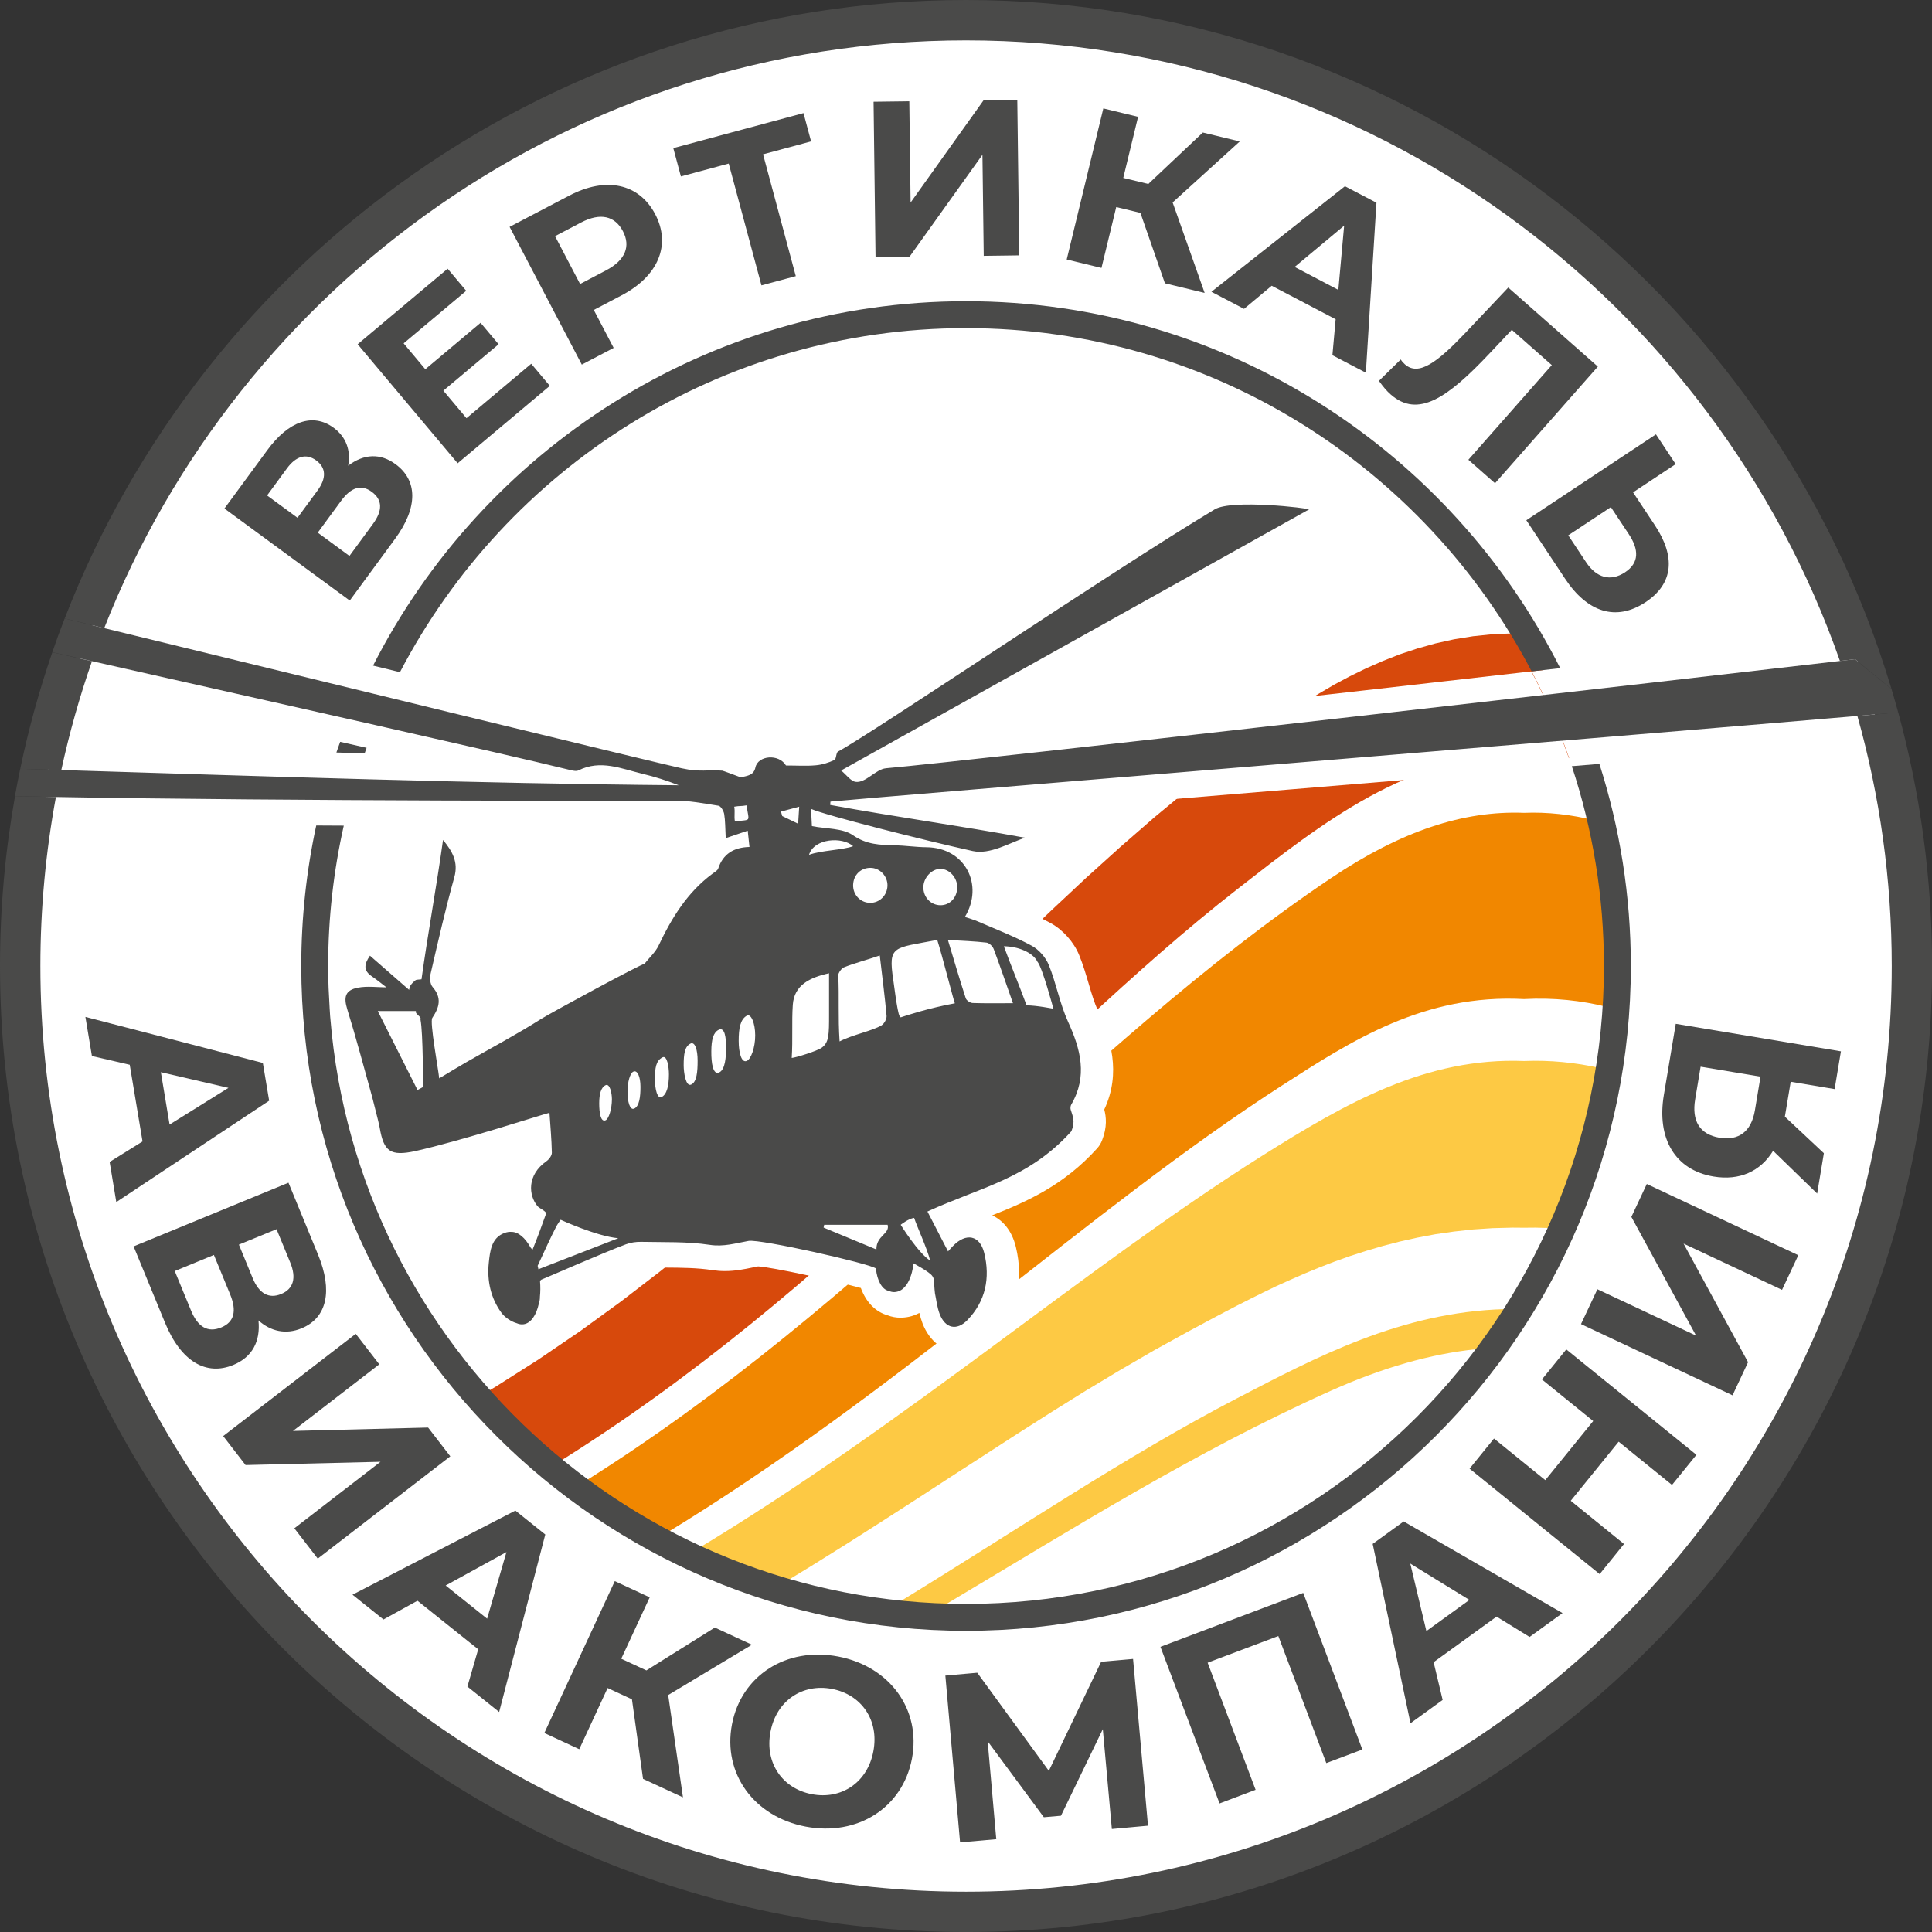 <?xml version="1.0" encoding="UTF-8"?> <svg xmlns="http://www.w3.org/2000/svg" width="102" height="102" viewBox="0 0 102 102" fill="none"><rect x="0" y="0" width="102" height="102" fill="#333333" stroke="none"/><ellipse cx="51.121" cy="51.393" rx="49.757" ry="50.03" fill="white"></ellipse><g clip-path="url(#clip0_1512_27)"><path d="M47.334 84.664C48.135 84.737 48.942 84.786 49.757 84.805C56.614 80.721 63.087 76.637 70.282 73.417C73.022 72.193 75.536 71.481 77.957 71.228C78.478 70.543 78.974 69.837 79.443 69.115C73.968 69.27 69.478 71.659 65.32 73.818C59.447 76.869 53.721 80.759 47.334 84.664Z" fill="#FDC944"></path><path d="M80.46 56.015C75.309 55.816 71.097 58.204 66.607 61.037C57.206 66.969 47.939 75.089 36.646 81.88C38.165 82.554 39.74 83.121 41.363 83.571L42.797 82.698L44.684 81.52L46.535 80.34L48.364 79.162L50.175 77.984L51.974 76.82L53.763 75.664L55.551 74.527L57.34 73.412L59.142 72.33L60.955 71.277L62.765 70.279L63.4 69.939L64.025 69.603L64.665 69.265L65.32 68.924L65.999 68.581L66.689 68.237L67.397 67.896L68.131 67.564L68.878 67.237L69.658 66.915L70.454 66.607L71.272 66.315L72.12 66.042L72.995 65.783L73.894 65.549L74.824 65.342L75.776 65.162L76.757 65.02L77.772 64.908L78.802 64.84L79.852 64.813L80.457 64.818L81.062 64.813L81.798 64.832C83.025 62.179 83.922 59.344 84.44 56.377C83.17 56.099 81.85 55.96 80.46 56.015Z" fill="#FDC944"></path><path d="M80.46 42.914C77.261 42.789 73.979 43.871 70.279 46.355C56.914 55.325 46.055 68.774 30.566 78.401C31.956 79.396 33.42 80.291 34.956 81.073C47.513 73.456 57.367 63.949 67.713 57.288C71.353 54.946 75.189 52.462 80.46 52.746C82.041 52.661 83.494 52.825 84.849 53.16C84.92 52.258 84.958 51.347 84.958 50.428C84.958 47.991 84.702 45.616 84.222 43.32C82.943 43.001 81.695 42.865 80.46 42.914Z" fill="#F18700"></path><path d="M80.46 39.89C81.466 39.855 82.439 39.939 83.383 40.114C82.649 37.777 81.67 35.547 80.482 33.453H80.46L79.855 33.44L78.805 33.483L77.774 33.589L76.76 33.753L75.779 33.971L74.827 34.238L73.897 34.546L72.998 34.901L72.123 35.285L71.275 35.7L70.457 36.136L69.66 36.602L68.881 37.079L68.134 37.57L67.4 38.072L66.691 38.581L66.002 39.094L65.323 39.612L64.668 40.122L64.028 40.632L63.403 41.131L62.768 41.643L60.958 43.14L59.145 44.719L57.343 46.346L55.554 48.02L53.765 49.724L51.977 51.456L50.178 53.212L48.367 54.975L46.538 56.745L44.686 58.514L42.8 60.276L40.889 62.021L38.934 63.744L36.932 65.44L34.888 67.094L32.786 68.711L30.632 70.276L28.407 71.789L26.122 73.24L25.285 73.731C26.496 75.042 27.804 76.261 29.203 77.37C44.149 68.139 54.48 55.401 65.317 46.949C69.731 43.508 74.519 39.683 80.46 39.89Z" fill="#D7490C"></path><path d="M56.819 35.506L70.132 28.077C70.729 27.741 70.985 27.014 70.723 26.381C70.394 25.582 69.742 25.519 68.559 25.402C68.103 25.359 67.204 25.282 66.315 25.282C65.091 25.282 64.314 25.421 63.796 25.732C60.799 27.529 55.829 30.792 51.445 33.671C48.012 35.926 44.771 38.053 43.964 38.489C43.685 38.639 43.508 38.846 43.391 39.048C43.364 39.053 43.339 39.056 43.315 39.059C43.176 39.072 43.02 39.078 42.824 39.078C42.69 39.078 42.557 39.075 42.418 39.072C42.031 38.794 41.551 38.639 41.035 38.639C40.283 38.639 39.623 38.977 39.236 39.517C38.791 39.356 38.71 39.34 38.546 39.34C38.402 39.329 38.254 39.323 38.096 39.323C37.971 39.323 37.851 39.326 37.728 39.329C37.633 39.331 37.535 39.334 37.434 39.334C37.229 39.334 36.992 39.323 36.632 39.244C35.771 39.053 29.099 37.437 21.108 35.49C20.437 36.777 19.848 38.11 19.344 39.484C19.843 39.596 20.339 39.708 20.822 39.819C20.295 39.806 19.769 39.79 19.243 39.776C18.801 41.017 18.433 42.292 18.139 43.596C19.687 43.604 21.192 43.612 22.61 43.617C22.506 43.778 22.436 43.964 22.408 44.163C22.245 45.338 22.043 46.581 21.849 47.783C21.73 48.531 21.604 49.294 21.487 50.055L20.778 49.436C20.53 49.22 20.214 49.103 19.889 49.103C19.835 49.103 19.78 49.106 19.723 49.114C19.341 49.16 18.998 49.367 18.777 49.684C18.649 49.869 18.291 50.382 18.297 51.05C17.959 51.221 17.694 51.464 17.509 51.778C17.433 51.906 17.457 52.034 17.414 52.162C17.433 52.713 17.465 53.261 17.509 53.806C17.823 54.826 18.027 55.846 18.324 56.922C18.45 57.375 18.575 57.83 18.703 58.288C18.919 59.131 19.047 59.646 19.069 59.777C19.172 60.382 19.488 62.231 21.495 62.231C21.795 62.231 22.13 62.19 22.547 62.1C24.194 61.729 26.378 61.075 27.954 60.592C27.46 61.083 27.147 61.688 27.062 62.345C27.002 62.801 27.054 63.261 27.204 63.684C26.972 63.695 26.738 63.744 26.509 63.828C25.042 64.376 24.889 65.822 24.816 66.517C24.674 67.855 24.993 69.093 25.737 70.108C26.073 70.566 26.618 70.953 27.174 71.133C27.414 71.228 27.662 71.274 27.913 71.274C28.009 71.274 28.107 71.266 28.202 71.253C29.129 71.114 29.841 70.339 30.111 69.17C30.171 68.962 30.206 68.747 30.211 68.537C30.214 68.518 30.214 68.499 30.217 68.48C30.244 68.469 30.271 68.455 30.301 68.444C31.329 68.003 33.047 67.264 33.873 66.958C33.949 66.931 34.053 66.912 34.157 66.912C34.157 66.912 34.178 66.912 34.181 66.912C34.486 66.918 34.792 66.92 35.094 66.923C35.983 66.928 36.823 66.934 37.616 67.057C37.832 67.089 38.053 67.106 38.273 67.106C38.822 67.106 39.301 67.007 39.724 66.92C39.822 66.901 39.923 66.879 40.024 66.86C40.776 66.901 44.078 67.624 45.449 68C45.717 68.736 46.218 69.257 46.854 69.439C47.08 69.527 47.312 69.568 47.546 69.568C47.576 69.568 47.609 69.568 47.639 69.565C47.977 69.549 48.274 69.459 48.538 69.317C48.579 69.491 48.634 69.679 48.705 69.868C49.076 70.83 49.834 71.403 50.73 71.403C51.153 71.403 51.783 71.269 52.399 70.634C53.637 69.352 54.076 67.648 53.632 65.83C53.413 64.933 52.92 64.415 52.383 64.164C54.253 63.422 56.167 62.574 57.926 60.625C58.035 60.505 58.119 60.366 58.179 60.216C58.465 59.493 58.4 58.956 58.299 58.577C59.215 56.628 58.618 54.788 57.972 53.375C57.776 52.945 57.628 52.451 57.476 51.93C57.331 51.442 57.184 50.938 56.977 50.431C56.693 49.733 56.112 49.084 55.461 48.732C54.725 48.337 53.969 48.018 53.239 47.71C53.16 47.677 53.084 47.644 53.004 47.612C53.078 47.14 53.064 46.666 52.961 46.208C53.465 46.09 53.929 45.894 54.332 45.728C54.539 45.641 54.736 45.559 54.897 45.504C55.48 45.308 55.859 44.741 55.815 44.125C55.772 43.508 55.316 43.001 54.711 42.889C54.583 42.865 54.455 42.843 54.324 42.819C57.492 42.557 61.184 42.252 65.069 41.93C71.732 41.379 77.785 40.877 82.971 40.449C82.398 38.715 81.686 37.044 80.849 35.446C70.195 36.662 57.391 38.11 50.875 38.813L56.819 35.506ZM37.142 45.062C35.498 46.292 34.555 47.988 33.917 49.332C33.881 49.406 33.742 49.564 33.628 49.692C33.606 49.717 33.584 49.741 33.562 49.766C33.137 49.965 32.425 50.341 31.122 51.041C30.168 51.554 28.537 52.443 28.221 52.642C27.354 53.193 26.468 53.692 25.527 54.218C25.217 54.392 24.906 54.567 24.595 54.741C24.562 54.515 24.538 54.302 24.524 54.144C25.119 53.035 24.878 52.151 24.461 51.527L24.519 51.284C24.87 49.763 25.233 48.187 25.656 46.671C26.064 45.204 25.334 44.152 24.911 43.62C27.984 43.628 30.443 43.631 31.752 43.631C33.903 43.631 35.577 43.628 35.915 43.62H35.997C36.409 43.62 36.848 43.677 37.303 43.748C37.303 43.773 37.306 43.797 37.306 43.822C37.311 43.972 37.316 44.138 37.327 44.321C37.333 44.427 37.352 44.533 37.382 44.634C37.295 44.765 37.213 44.91 37.142 45.062Z" fill="white"></path><path d="M80.866 35.446C81.701 37.044 82.412 38.715 82.987 40.452C83.481 40.411 83.966 40.37 84.443 40.332C83.884 38.584 83.192 36.894 82.377 35.277C81.875 35.332 81.373 35.389 80.866 35.446Z" fill="white"></path><path d="M4.856 34.909C4.144 34.748 3.446 34.59 2.762 34.438C2.075 36.436 1.505 38.489 1.069 40.591C1.791 40.613 2.514 40.635 3.236 40.657C3.662 38.694 4.204 36.774 4.856 34.909Z" fill="#4A4A49"></path><path d="M51 2.132C72.307 2.132 90.468 15.838 97.14 34.896C97.549 34.849 97.821 34.816 97.944 34.8C97.955 34.833 98.964 35.645 99.861 36.373C93.56 15.358 74.041 0 51 0C29.344 0 10.799 13.569 3.416 32.652C4.098 32.818 4.796 32.99 5.502 33.162C12.645 15.012 30.348 2.132 51 2.132Z" fill="#4A4A49"></path><path d="M19.355 39.481C18.897 39.378 18.431 39.271 17.959 39.165C17.891 39.353 17.826 39.541 17.76 39.729C18.256 39.743 18.755 39.757 19.252 39.77C19.287 39.675 19.32 39.577 19.355 39.481Z" fill="#4A4A49"></path><path d="M84.68 51.001C84.68 69.57 69.573 84.678 51.003 84.678C33.377 84.678 18.872 71.065 17.444 53.801C17.433 53.763 17.384 52.917 17.348 52.157C17.334 51.772 17.326 51.388 17.326 51.001C17.326 48.454 17.613 45.976 18.15 43.59C17.67 43.588 17.184 43.585 16.696 43.582C16.178 45.976 15.906 48.457 15.906 51.001C15.906 70.353 31.651 86.098 51.003 86.098C70.355 86.098 86.1 70.353 86.1 51.001C86.1 47.282 85.517 43.697 84.44 40.33C83.963 40.37 83.478 40.409 82.984 40.45C84.083 43.773 84.68 47.317 84.68 51.001Z" fill="#4A4A49"></path><path d="M51.001 17.324C63.962 17.324 75.236 24.685 80.863 35.446C81.37 35.389 81.875 35.332 82.371 35.275C76.594 23.796 64.701 15.903 51.001 15.903C37.352 15.903 25.498 23.736 19.696 35.141C20.173 35.258 20.647 35.373 21.116 35.487C26.738 24.704 38.023 17.324 51.001 17.324Z" fill="#4A4A49"></path><path d="M100.218 37.611C99.684 37.66 98.953 37.723 98.061 37.8C99.242 42.001 99.875 46.429 99.875 51.001C99.875 77.949 77.951 99.872 51.003 99.872C24.055 99.872 2.132 77.949 2.132 51.001C2.132 47.953 2.416 44.97 2.953 42.077C2.206 42.064 1.483 42.05 0.793 42.034C0.273 44.945 0 47.944 0 51.001C0 79.124 22.88 102.001 51.003 102.001C79.126 102.001 102.004 79.121 102.004 51.001C102.004 46.369 101.38 41.881 100.218 37.611Z" fill="#4A4A49"></path><path d="M98.059 37.799C98.95 37.723 99.681 37.66 100.216 37.611C100.101 37.197 99.984 36.782 99.861 36.373C98.961 35.646 97.955 34.833 97.944 34.8C97.824 34.814 97.549 34.847 97.14 34.896C90.752 35.643 51.29 40.166 46.775 40.561C46.24 40.608 45.695 41.355 45.172 41.278C44.915 41.24 44.7 40.921 44.408 40.678C52.65 36.079 60.879 31.488 69.11 26.894C69.082 26.826 65.036 26.348 64.131 26.891C58.646 30.182 46.12 38.669 44.245 39.678C44.133 39.738 44.16 40.073 44.051 40.125C43.748 40.267 43.41 40.373 43.078 40.403C42.579 40.45 42.072 40.414 41.496 40.414C41.117 39.782 40.016 39.882 39.882 40.518C39.795 40.929 39.479 40.954 39.108 41.041C38.936 40.976 38.143 40.678 38.135 40.687C37.396 40.624 36.973 40.779 35.984 40.561C34.599 40.256 18.259 36.275 5.499 33.162C4.79 32.99 4.095 32.818 3.414 32.652C3.185 33.241 2.966 33.835 2.762 34.435C3.446 34.59 4.144 34.749 4.856 34.907C14.598 37.104 26.501 39.768 30.062 40.643C30.217 40.681 30.416 40.733 30.539 40.673C31.706 40.09 32.807 40.586 33.92 40.853C34.566 41.008 35.201 41.208 35.834 41.458C24.906 41.36 14.063 40.987 3.236 40.654C2.514 40.632 1.791 40.61 1.069 40.589C0.968 41.068 0.875 41.548 0.788 42.034C1.478 42.05 2.2 42.064 2.947 42.077C15.17 42.298 34.394 42.287 35.526 42.268C36.327 42.254 37.134 42.413 37.93 42.538C38.056 42.557 38.203 42.811 38.233 42.974C38.293 43.331 38.285 43.697 38.315 44.25C38.745 44.103 39.089 43.988 39.476 43.858C39.501 44.081 39.531 44.362 39.569 44.716C38.748 44.736 38.176 45.074 37.919 45.851C37.881 45.965 37.726 46.044 37.614 46.129C36.289 47.11 35.465 48.457 34.773 49.916C34.601 50.278 34.274 50.567 34.018 50.892C33.933 50.84 29.023 53.506 28.584 53.785C27.294 54.605 25.939 55.322 24.612 56.083C24.175 56.334 23.747 56.598 23.188 56.931C23.137 56.421 22.679 53.959 22.823 53.741C23.202 53.174 23.336 52.68 22.837 52.105C22.706 51.952 22.681 51.628 22.733 51.413C23.128 49.706 23.516 47.996 23.987 46.309C24.208 45.515 23.886 44.948 23.39 44.346C23.058 46.734 22.591 49.275 22.253 51.702C21.972 51.737 21.989 51.688 21.836 51.84C21.735 51.941 21.637 52.007 21.599 52.26C20.879 51.633 20.222 51.058 19.532 50.456C19.197 50.935 19.205 51.254 19.622 51.538C19.922 51.742 20.203 51.977 20.402 52.127C19.933 52.127 19.393 52.048 18.889 52.146C18.213 52.279 18.139 52.653 18.335 53.288C18.807 54.807 19.211 56.35 19.655 57.937C19.947 59.077 20.02 59.387 20.048 59.545C20.263 60.8 20.617 61.05 21.913 60.775C24.424 60.211 28.423 58.902 29.009 58.749C29.056 59.45 29.121 60.153 29.135 60.857C29.137 61.004 28.996 61.203 28.849 61.307C27.81 62.035 27.902 63.114 28.382 63.684C28.472 63.791 28.87 63.962 28.829 64.079C28.639 64.617 28.355 65.391 28.112 65.985C28.077 65.944 28.041 65.903 28.009 65.86C27.725 65.35 27.363 65.034 27.003 65.037C26.888 65.028 26.765 65.045 26.627 65.097C25.942 65.353 25.871 66.051 25.806 66.67C25.705 67.621 25.912 68.543 26.474 69.309C26.645 69.543 26.975 69.772 27.275 69.857C27.398 69.911 27.523 69.933 27.646 69.914C28.031 69.857 28.317 69.431 28.448 68.823C28.486 68.706 28.508 68.581 28.505 68.464C28.532 68.205 28.535 67.924 28.51 67.629C28.535 67.591 28.568 67.561 28.614 67.545C28.84 67.46 31.834 66.143 33.05 65.691C33.301 65.598 33.587 65.557 33.854 65.563C35.062 65.59 36.281 65.541 37.467 65.721C38.211 65.835 38.844 65.634 39.52 65.514C40.139 65.404 45.968 66.719 46.246 66.972C46.3 67.605 46.578 68.096 46.922 68.15C47.004 68.188 47.102 68.221 47.222 68.216C48.108 68.172 48.231 66.7 48.231 66.7C48.231 66.7 49.076 67.15 49.22 67.365C49.368 67.586 49.283 67.64 49.362 68.286C49.428 68.586 49.468 69.003 49.613 69.38C49.905 70.135 50.513 70.271 51.072 69.696C52.037 68.698 52.285 67.468 51.963 66.154C51.731 65.206 51.001 65.069 50.314 65.781C50.218 65.879 50.128 65.983 50.052 66.067C49.689 65.364 49.332 64.671 48.964 63.962C51.759 62.678 54.289 62.245 56.565 59.723C56.781 59.18 56.633 58.94 56.527 58.583C56.503 58.504 56.516 58.389 56.557 58.316C57.427 56.819 57.056 55.404 56.388 53.943C55.952 52.988 55.767 51.922 55.371 50.946C55.208 50.545 54.848 50.134 54.466 49.929C53.558 49.439 52.585 49.065 51.636 48.653C51.415 48.558 51.183 48.492 50.941 48.411C51.958 46.731 50.968 44.746 48.904 44.73C48.348 44.725 47.794 44.64 47.238 44.626C46.461 44.61 45.755 44.596 45.03 44.095C44.482 43.716 43.639 43.768 42.865 43.615C42.857 43.438 42.843 43.149 42.819 42.707C43.585 43.045 48.749 44.354 51.358 44.932C52.263 45.131 53.302 44.501 54.114 44.228C50.723 43.604 47.222 43.121 43.83 42.497C43.836 42.437 43.841 42.377 43.844 42.32C45.919 42.113 86.278 38.811 98.059 37.799ZM38.8 43.37C38.748 43.07 38.816 42.89 38.764 42.59C39.078 42.532 39.1 42.576 39.413 42.519C39.553 43.449 39.678 43.244 38.8 43.37ZM22.043 57.547C21.362 56.195 20.699 54.872 19.944 53.376H21.962C21.883 53.534 22.278 53.67 22.199 53.828C22.338 54.493 22.335 57.383 22.335 57.383C22.335 57.383 22.37 57.378 22.043 57.547ZM31.97 57.293C32.194 57.184 32.306 57.705 32.306 58.035C32.306 58.537 32.142 59.074 31.97 59.145C31.714 59.254 31.635 58.752 31.635 58.253C31.635 57.754 31.73 57.411 31.97 57.293ZM28.426 67.01C28.412 66.948 28.399 66.888 28.385 66.828C28.756 66.029 29.045 65.383 29.366 64.758C29.432 64.63 29.598 64.398 29.598 64.398C29.598 64.398 31.518 65.276 32.641 65.372C31.169 65.944 29.882 66.446 28.426 67.01ZM33.472 58.531C33.254 58.616 33.129 58.166 33.129 57.642C33.129 57.119 33.263 56.664 33.432 56.579C33.653 56.47 33.813 56.849 33.813 57.373C33.816 57.896 33.753 58.422 33.472 58.531ZM34.915 57.923C34.716 58.008 34.577 57.547 34.577 56.969C34.577 56.391 34.626 55.996 34.98 55.821C35.217 55.704 35.316 56.315 35.316 56.721C35.316 57.299 35.212 57.798 34.915 57.923ZM36.483 57.263C36.207 57.378 36.095 56.634 36.095 56.241C36.095 55.66 36.144 55.249 36.455 55.096C36.69 54.981 36.831 55.418 36.831 55.998C36.831 56.579 36.788 57.135 36.483 57.263ZM37.974 56.617C37.644 56.775 37.548 56.132 37.554 55.502C37.557 54.878 37.663 54.504 37.944 54.368C38.274 54.207 38.331 54.801 38.334 55.289C38.334 55.818 38.285 56.467 37.974 56.617ZM39.435 56.007C39.146 56.143 38.999 55.576 38.999 54.949C38.999 54.3 39.081 53.812 39.435 53.618C39.648 53.504 39.871 54.014 39.871 54.662C39.871 55.311 39.648 55.906 39.435 56.007ZM49.109 66.555C48.479 66.157 47.552 64.663 47.552 64.663C47.552 64.663 47.974 64.33 48.263 64.3C48.403 64.737 48.942 65.89 49.109 66.555ZM54.769 50.772C55.025 51.05 55.614 53.256 55.614 53.256C55.614 53.256 54.73 53.078 54.199 53.078C53.793 51.974 53.403 51.058 52.999 49.959C53.724 49.959 54.529 50.276 54.769 50.772ZM52.083 49.766C52.225 49.782 52.408 49.959 52.462 50.104C52.8 51.004 53.111 51.914 53.479 52.964C52.675 52.964 52.01 52.977 51.347 52.953C51.219 52.947 51.023 52.817 50.987 52.702C50.668 51.726 50.379 50.736 50.044 49.624C50.818 49.67 51.453 49.692 52.083 49.766ZM49.643 45.872C50.12 45.872 50.54 46.328 50.537 46.843C50.535 47.388 50.15 47.797 49.646 47.792C49.139 47.786 48.746 47.369 48.749 46.843C48.751 46.344 49.185 45.872 49.643 45.872ZM49.482 49.624C49.73 50.395 50.382 52.958 50.412 52.969C49.035 53.22 47.83 53.618 47.571 53.705C47.467 53.741 47.407 53.34 47.369 53.149C47.282 52.697 47.23 52.181 47.159 51.723C46.884 49.891 47.167 50.071 49.482 49.624ZM41.232 42.849C41.524 42.77 41.815 42.691 42.194 42.59C42.17 42.988 42.154 43.225 42.137 43.489C41.81 43.331 41.554 43.206 41.297 43.083C41.276 43.004 41.254 42.928 41.232 42.849ZM41.799 55.854C41.862 54.878 41.794 53.964 41.856 53.048C41.93 51.999 42.761 51.606 43.77 51.383C43.77 52.138 43.77 52.849 43.77 53.561C43.77 54.624 43.77 55.031 43.386 55.311C43.149 55.486 42.042 55.829 41.799 55.854ZM46.27 65.966C45.333 65.576 44.406 65.195 43.481 64.81C43.492 64.761 43.503 64.712 43.514 64.663H46.862C46.996 65.148 46.254 65.233 46.27 65.966ZM44.256 51.492C44.25 51.366 44.433 51.121 44.55 51.074C45.049 50.867 45.859 50.652 46.448 50.445C46.578 51.573 46.715 52.599 46.807 53.629C46.821 53.793 46.685 54.044 46.543 54.131C46.052 54.428 45.024 54.621 44.326 54.981C44.239 53.681 44.313 52.658 44.256 51.492ZM45.965 45.818C46.456 45.823 46.865 46.257 46.854 46.758C46.843 47.274 46.431 47.677 45.927 47.666C45.42 47.656 45.027 47.236 45.041 46.72C45.057 46.191 45.444 45.812 45.965 45.818ZM45.041 44.675C44.498 44.88 43.342 44.894 42.712 45.131C42.98 44.253 44.471 44.16 45.041 44.675Z" fill="#4A4A49"></path><path d="M89.498 58.032L89.784 56.315L92.947 56.841L92.652 58.611C92.464 59.745 91.793 60.233 90.784 60.066C89.737 59.892 89.304 59.18 89.498 58.032ZM87.843 57.809C87.458 60.113 88.437 61.773 90.465 62.114C91.837 62.343 92.941 61.849 93.612 60.756L95.937 63.014L96.292 60.884L94.233 58.954L94.541 57.111L96.859 57.498L97.192 55.505L88.472 54.052L87.843 57.809ZM91.469 73.666L92.289 71.918L88.884 65.656L94.083 68.098L94.942 66.269L86.943 62.509L86.128 64.246L89.544 70.514L84.334 68.066L83.469 69.906L91.469 73.666ZM81.406 72.829L84.113 75.024L81.583 78.143L78.875 75.948L77.586 77.537L84.454 83.105L85.74 81.515L82.927 79.233L85.457 76.114L88.273 78.396L89.563 76.807L82.692 71.242L81.406 72.829ZM75.306 86.112L74.456 82.549L77.578 84.468L75.306 86.112ZM80.754 86.423L82.493 85.163L74.107 80.324L72.471 81.51L74.467 90.979L76.165 89.749L75.688 87.756L79.012 85.349L80.754 86.423ZM61.265 86.944L64.387 95.213L66.29 94.493L63.757 87.783L67.49 86.374L70.023 93.083L71.926 92.366L68.804 84.097L61.265 86.944ZM60.608 96.388L59.82 87.584L58.135 87.734L55.373 93.492L51.595 88.312L49.91 88.462L50.687 97.269L52.598 97.1L52.143 91.93L55.109 95.941L56.014 95.862L58.223 91.292L58.7 96.562L60.608 96.388ZM42.865 94.725C41.313 94.43 40.362 93.078 40.678 91.428C40.992 89.779 42.374 88.871 43.922 89.166C45.474 89.46 46.425 90.812 46.109 92.462C45.798 94.114 44.416 95.022 42.865 94.725ZM42.54 96.437C45.269 96.955 47.652 95.445 48.146 92.852C48.639 90.259 46.979 87.977 44.25 87.456C41.507 86.935 39.135 88.462 38.644 91.041C38.151 93.623 39.797 95.916 42.54 96.437ZM33.949 93.915L36.057 94.891L35.277 89.49L39.697 86.834L37.739 85.927L34.127 88.189L32.799 87.573L34.301 84.332L32.458 83.475L28.739 91.494L30.582 92.35L32.079 89.119L33.363 89.714L33.949 93.915ZM23.529 83.707L26.738 81.941L25.718 85.458L23.529 83.707ZM24.677 89.043L26.353 90.384L28.788 81.013L27.209 79.751L18.61 84.192L20.246 85.501L22.04 84.511L25.247 87.074L24.677 89.043ZM11.783 75.817L12.964 77.347L20.088 77.175L15.54 80.686L16.776 82.287L23.774 76.886L22.602 75.367L15.467 75.547L20.025 72.03L18.782 70.421L11.783 75.817ZM10.082 69.183L9.226 67.106L11.293 66.255L12.149 68.333C12.509 69.208 12.37 69.8 11.68 70.083C10.968 70.375 10.442 70.059 10.082 69.183ZM14.6 64.895L15.325 66.659C15.66 67.477 15.489 68.052 14.845 68.317C14.191 68.587 13.675 68.292 13.338 67.474L12.612 65.71L14.6 64.895ZM13.646 69.713C14.294 70.293 15.091 70.47 15.919 70.13C17.274 69.573 17.572 68.139 16.795 66.247L15.23 62.441L7.053 65.803L8.711 69.832C9.561 71.899 10.895 72.649 12.318 72.063C13.31 71.654 13.76 70.825 13.646 69.713ZM8.493 56.606L12.062 57.433L8.953 59.371L8.493 56.606ZM5.788 61.345L6.14 63.464L14.21 58.111L13.877 56.118L4.509 53.687L4.853 55.753L6.849 56.214L7.525 60.263L5.788 61.345Z" fill="#4A4A49"></path><path d="M83.742 29.688L82.796 28.262L85.046 26.774L85.992 28.2C86.534 29.02 86.548 29.716 85.793 30.215C85.021 30.724 84.282 30.498 83.742 29.688ZM87.371 27.733L86.218 25.994L88.467 24.505L87.426 22.932L80.582 27.466L82.63 30.555C83.797 32.314 85.307 32.832 86.88 31.79C88.356 30.809 88.467 29.386 87.371 27.733ZM79.628 15.181L77.338 17.602C75.888 19.123 74.898 19.876 74.175 19.238C74.088 19.162 74.017 19.082 73.952 18.979L72.801 20.108C73.011 20.402 73.207 20.639 73.42 20.825C74.862 22.095 76.43 21.007 78.641 18.66L79.816 17.414L81.927 19.276L77.523 24.274L78.93 25.514L84.359 19.355L79.628 15.181ZM68.352 14.093L70.964 11.915L70.658 15.304L68.352 14.093ZM70.345 18.753L72.111 19.677L72.67 10.701L71.007 9.832L63.957 15.405L65.68 16.307L67.141 15.086L70.516 16.855L70.345 18.753ZM61.503 14.957L63.599 15.464L61.909 10.688L65.454 7.468L63.504 6.996L60.625 9.712L59.303 9.393L60.085 6.167L58.25 5.723L56.317 13.7L58.152 14.145L58.932 10.931L60.208 11.239L61.503 14.957ZM46.224 13.578L48.018 13.556L51.868 8.171L51.936 13.507L53.812 13.482L53.708 5.276L51.925 5.298L48.075 10.693L48.007 5.347L46.12 5.371L46.224 13.578ZM42.421 5.971L35.547 7.82L35.948 9.314L38.473 8.635L40.201 15.066L42.014 14.579L40.286 8.147L42.821 7.465L42.421 5.971ZM31.997 14.273L30.626 14.993L29.304 12.468L30.675 11.748C31.703 11.209 32.466 11.405 32.886 12.204C33.301 12.994 33.028 13.733 31.997 14.273ZM30.051 10.328L26.904 11.977L30.716 19.249L32.398 18.368L31.349 16.364L32.813 15.595C34.754 14.579 35.441 12.934 34.593 11.312C33.737 9.682 31.992 9.311 30.051 10.328ZM24.628 22.079L23.407 20.626L26.324 18.175L25.372 17.043L22.455 19.494L21.31 18.128L24.614 15.353L23.633 14.186L18.883 18.175L24.162 24.459L29.028 20.372L28.047 19.205L24.628 22.079ZM19.685 27.668L18.45 29.35L16.776 28.121L18.011 26.438C18.532 25.73 19.066 25.555 19.625 25.964C20.203 26.389 20.206 26.959 19.685 27.668ZM14.101 26.158L15.148 24.732C15.633 24.069 16.173 23.927 16.694 24.309C17.223 24.699 17.242 25.25 16.754 25.91L15.707 27.335L14.101 26.158ZM18.382 24.587C18.529 23.794 18.284 23.077 17.613 22.583C16.517 21.779 15.235 22.234 14.112 23.767L11.849 26.847L18.466 31.706L20.86 28.445C22.09 26.771 22.038 25.353 20.884 24.508C20.083 23.916 19.208 23.957 18.382 24.587Z" fill="#4A4A49"></path></g><defs><clipPath id="clip0_1512_27"><rect width="102.004" height="102.004" fill="white"></rect></clipPath></defs></svg> 